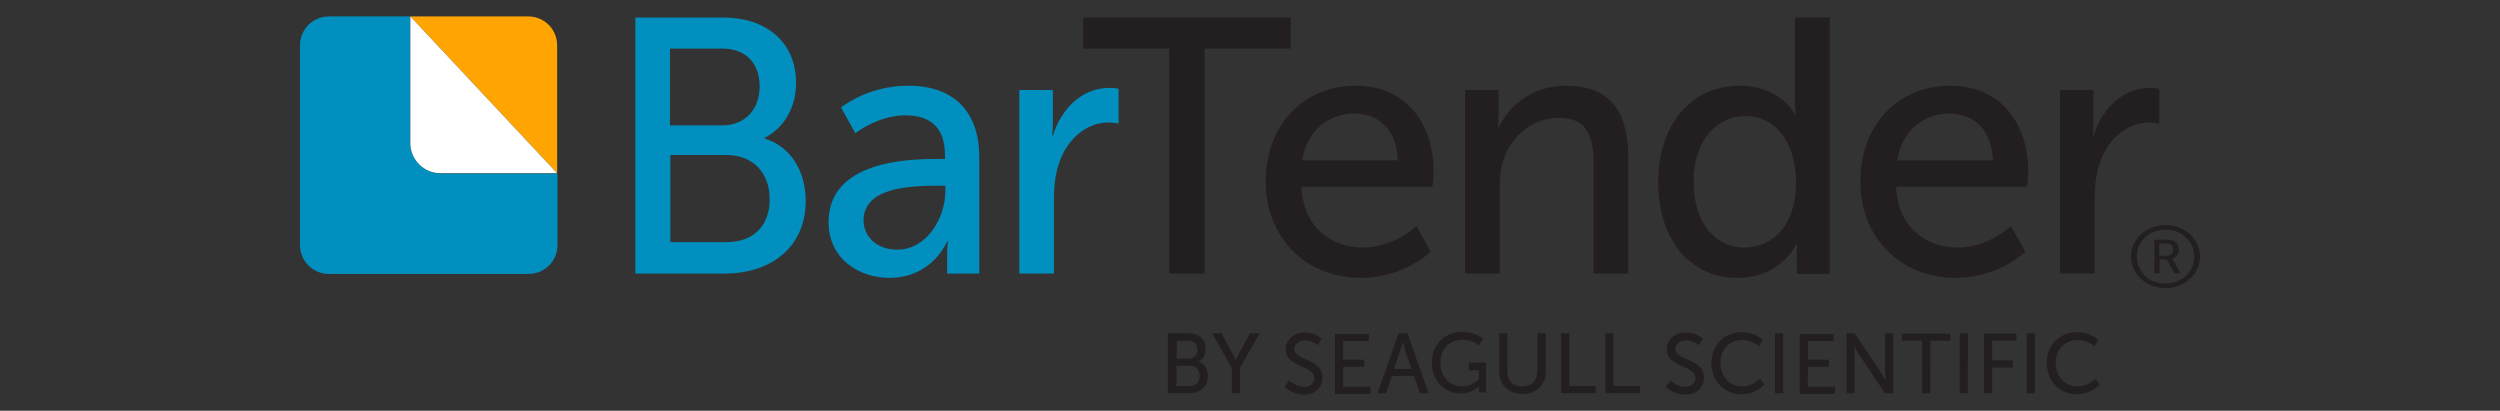 <?xml version="1.0" encoding="UTF-8"?> <!-- Generator: Adobe Illustrator 25.3.1, SVG Export Plug-In . SVG Version: 6.00 Build 0) --> <svg xmlns="http://www.w3.org/2000/svg" xmlns:xlink="http://www.w3.org/1999/xlink" version="1.1" id="Layer_21" x="0px" y="0px" viewBox="0 0 700 115" style="enable-background:new 0 0 700 115;" xml:space="preserve"><rect x="0" y="0" width="700" height="115" fill="#333333" stroke="none"/> <style type="text/css"> .st0{clip-path:url(#SVGID_2_);fill:#008FBE;} .st1{clip-path:url(#SVGID_2_);fill:#FFA400;} .st2{clip-path:url(#SVGID_2_);fill:#FFFFFF;} .st3{clip-path:url(#SVGID_2_);fill:#231F20;} </style> <g> <defs> <rect id="SVGID_1_" x="84" y="4.6" width="532" height="105.8"></rect> </defs> <clipPath id="SVGID_2_"> <use xlink:href="#SVGID_1_" style="overflow:visible;"></use> </clipPath> <path class="st0" d="M114.9,40.1V4.6H92.1c-4.5,0-8.1,3.6-8.1,8.1v55.9c0,4.5,3.6,8.1,8.1,8.1h55.9c4.5,0,8.1-3.6,8.1-8.1v-20 h-32.7C118.7,48.5,114.9,44.7,114.9,40.1"></path> <path class="st1" d="M147.9,4.6h-33L156,48.5V12.7C156,8.2,152.4,4.6,147.9,4.6"></path> <path class="st2" d="M114.9,40.1c0,4.6,3.8,8.4,8.4,8.4H156L114.9,4.6V40.1z"></path> <path class="st0" d="M214.1,38.8v-0.2c5.4-2.8,8.8-8.4,8.8-15.4c0-11.6-8.6-18.3-20.4-18.3h-24.6v71.7H203 c12.3,0,22.6-6.9,22.6-20.4C225.6,48.1,221.5,41,214.1,38.8 M187.7,13.6h14.5c6.8,0,10.5,4.3,10.5,10.6s-4,10.9-10.4,10.9h-14.7 V13.6z M203.5,67.8h-15.8V43.4h15.7c7.4,0,12.1,5,12.1,12.3C215.6,63,211.1,67.8,203.5,67.8 M254.3,24c-11.5,0-18.8,6.1-18.8,6.1 l4,7.2c0,0,6.3-5,14-5c6.4,0,11.1,2.8,11.1,11.3v0.9h-2.2c-8.5,0-30.4,0.7-30.4,17.7c0,10.3,8.5,15.6,17.1,15.6 c12,0,16.1-10.2,16.1-10.2h0.2c0,0-0.2,1.7-0.2,4.1v4.9h9V44.1C274.2,31.1,267,24,254.3,24 M264.7,53.5c0,7.6-5.3,16.4-13.4,16.4 c-6.3,0-9.5-4.1-9.5-8.2c0-9.2,13.1-9.7,20.4-9.7h2.5V53.5z M310.7,24.6c-7.8,0-13.6,5.9-15.9,13.4h-0.2c0,0,0.2-1.7,0.2-3.9v-8.9 h-9.4v51.4h9.7v-21c0-3.1,0.3-6.3,1.2-9.2c2.3-7.6,8-12.1,14.1-12.1c1.5,0,2.8,0.3,2.8,0.3v-9.7C313.2,24.8,312,24.6,310.7,24.6"></path> <path class="st3" d="M606.3,63c5.4,0,9.7,3.9,9.7,8.8c0,5-4.3,8.9-9.7,8.9c-5.3,0-9.6-3.9-9.6-8.9C596.7,66.9,601,63,606.3,63 M606.3,79.4c4.6,0,8.1-3.3,8.1-7.6c0-4.2-3.5-7.5-8.1-7.5c-4.5,0-8,3.3-8,7.5C598.3,76.1,601.8,79.4,606.3,79.4 M603.1,67.1h3.8 c1.9,0,3.2,1.1,3.2,2.8c0,1.4-1,2.3-2,2.5v0c0,0,0.1,0.1,0.4,0.5l2,3.6h-1.7l-2.1-3.9h-2v3.9h-1.5V67.1z M606.6,71.7 c1.1,0,1.9-0.7,1.9-1.8c0-1.1-0.7-1.7-1.9-1.7h-2v3.4H606.6z"></path> <path class="st3" d="M361.3,4.9h-58v8.7h24.1v63h9.9v-63h24.1V4.9z M379.6,24c-14.3,0-25.2,10.6-25.2,26.9 c0,15.2,10.8,26.9,26.7,26.9c12,0,19.5-7.3,19.5-7.3l-4-7.2c0,0-6.3,6-14.9,6c-9,0-16.8-5.7-17.3-17h36.7c0,0,0.3-2.9,0.3-4.3 C401.4,34.7,393.8,24,379.6,24 M364.6,44.9c1.4-8.4,7.4-13.1,14.7-13.1c6.5,0,11.8,4.3,12.1,13.1H364.6z M438.5,24 c-10.9,0-16.9,7.3-18.9,11.8h-0.2c0,0,0.2-1.7,0.2-3.8v-6.8h-9.4v51.4h9.7V52.5c0-2.5,0.2-4.9,0.8-6.9c2.1-7.4,8.3-12.6,15.9-12.6 c8.1,0,9.6,5.7,9.6,12.9v30.7h9.7V43.7C455.8,30.6,450.3,24,438.5,24 M502.6,28.6c0,1.9,0.2,3.5,0.2,3.5h-0.2c0,0-3.9-8.1-15.5-8.1 c-13.3,0-22.8,10.6-22.8,26.9c0,15.9,8.6,26.9,22.2,26.9c12.4,0,16.5-9.5,16.5-9.5h0.2c0,0-0.1,1.4-0.1,3.5v4.9h9.2V4.9h-9.7V28.6z M488.4,69.3c-8.4,0-14.2-7.2-14.2-18.4c0-11.7,6.6-18.4,14.5-18.4c9.6,0,14.2,9.1,14.2,18.3C502.9,63.9,495.8,69.3,488.4,69.3 M546.1,24c-14.3,0-25.2,10.6-25.2,26.9c0,15.2,10.8,26.9,26.7,26.9c12,0,19.5-7.3,19.5-7.3l-4-7.2c0,0-6.3,6-14.9,6 c-9,0-16.8-5.7-17.3-17h36.7c0,0,0.3-2.9,0.3-4.3C567.9,34.7,560.3,24,546.1,24 M531.2,44.9c1.4-8.4,7.4-13.1,14.7-13.1 c6.5,0,11.8,4.3,12.1,13.1H531.2z M602.1,24.6c-7.8,0-13.6,5.9-15.9,13.4h-0.2c0,0,0.2-1.7,0.2-3.9v-8.9h-9.4v51.4h9.7v-21 c0-3.1,0.3-6.3,1.2-9.2c2.3-7.6,8-12.1,14.1-12.1c1.5,0,2.8,0.3,2.8,0.3v-9.7C604.6,24.8,603.4,24.6,602.1,24.6"></path> <path class="st3" d="M335.6,101.3L335.6,101.3c1.3-0.7,2-2,2-3.7c0-2.7-2-4.3-4.8-4.3h-5.8v16.8h5.9c2.9,0,5.3-1.6,5.3-4.8 C338.3,103.5,337.3,101.8,335.6,101.3 M329.4,95.4h3.4c1.6,0,2.5,1,2.5,2.5s-0.9,2.5-2.4,2.5h-3.4V95.4z M333.1,108.1h-3.7v-5.7 h3.7c1.7,0,2.8,1.2,2.8,2.9C335.9,106.9,334.9,108.1,333.1,108.1 M347,98.8c-0.5,0.9-1,2.1-1,2.1h0c0,0-0.5-1.2-1-2.1l-3-5.5h-2.6 l5.5,9.7v7.1h2.3V103l5.5-9.7H350L347,98.8z M362.4,97.7c0-1.3,1.2-2.4,3-2.4c2.1,0,3.6,1.4,3.6,1.4l1-1.9c0,0-1.6-1.7-4.7-1.7 c-3.1,0-5.3,2.1-5.3,4.7c0,5.2,8,4.4,8,8c0,1.6-1.3,2.5-2.8,2.5c-2.4,0-4.2-1.8-4.2-1.8l-1.3,1.8c0,0,2,2.2,5.4,2.2 c3.3,0,5.2-2.1,5.2-4.7C370.3,100.2,362.4,101.1,362.4,97.7 M376.1,102.7h5.9v-2h-5.9v-5.2h7.2v-2h-9.5v16.8h9.9v-2h-7.6V102.7z M391.6,93.3l-5.9,16.8h2.4l1.6-4.8h6.2l1.7,4.8h2.4l-5.9-16.8H391.6z M390.3,103.3l1.8-5.3c0.3-0.9,0.7-2.4,0.7-2.4h0 c0,0,0.4,1.5,0.6,2.4l1.8,5.3H390.3z M411.4,103.7h2.7v2.4c0,0-1.8,2.1-4.7,2.1c-3.4,0-6.1-2.7-6.1-6.6c0-3.6,2.3-6.5,6.2-6.5 c2.8,0,4.6,1.6,4.6,1.6l1.2-1.8c0,0-2-2-6-2c-4.8,0-8.4,3.8-8.4,8.6c0,5.1,3.7,8.7,8.1,8.7c3.3,0,5.1-2,5.1-2h0c0,0,0,0.4,0,0.7v1 h2v-8.4h-4.8V103.7z M430.4,104.1c0,2.6-1.7,4.1-4.2,4.1c-2.5,0-4.1-1.5-4.1-4.1V93.3h-2.3v10.8c0,3.7,2.6,6.2,6.5,6.2 s6.5-2.5,6.5-6.2V93.3h-2.3V104.1z M439.4,93.3h-2.3v16.8h9.7v-2h-7.4V93.3z M451.8,93.3h-2.3v16.8h9.7v-2h-7.4V93.3z M469.1,97.7 c0-1.3,1.2-2.4,3-2.4c2.1,0,3.6,1.4,3.6,1.4l1-1.9c0,0-1.6-1.7-4.7-1.7c-3.1,0-5.3,2.1-5.3,4.7c0,5.2,8,4.4,8,8 c0,1.6-1.3,2.5-2.8,2.5c-2.4,0-4.2-1.8-4.2-1.8l-1.3,1.8c0,0,2,2.2,5.5,2.2c3.3,0,5.2-2.1,5.2-4.7 C477.1,100.2,469.1,101.1,469.1,97.7 M487.8,108.2c-3.7,0-6.1-3-6.1-6.6c0-3.6,2.4-6.4,6.1-6.4c2.8,0,4.7,1.8,4.7,1.8l1.1-1.8 c0,0-2-2.2-6-2.2c-4.8,0-8.4,3.7-8.4,8.6c0,4.9,3.5,8.8,8.4,8.8c4.1,0,6.4-2.7,6.4-2.7l-1.2-1.7C492.8,106,490.9,108.2,487.8,108.2 M497,110.1h2.3V93.3H497V110.1z M506.2,102.7h5.9v-2h-5.9v-5.2h7.2v-2h-9.5v16.8h9.9v-2h-7.6V102.7z M527.8,104.2 c0,0.9,0.2,2.4,0.2,2.4h0c0,0-0.8-1.5-1.4-2.4l-7.3-10.9h-2.3v16.8h2.3V99.2c0-1-0.2-2.4-0.2-2.4h0c0,0,0.8,1.5,1.4,2.4l7.3,10.9 h2.3V93.3h-2.3V104.2z M532.6,95.4h5.6v14.7h2.3V95.4h5.6v-2h-13.6V95.4z M548.7,110.1h2.3V93.3h-2.3V110.1z M555.5,110.1h2.3v-7.2 h5.8v-2h-5.8v-5.5h6.8v-2h-9.1V110.1z M567.5,110.1h2.3V93.3h-2.3V110.1z M586.8,106c0,0-2,2.2-5.1,2.2c-3.7,0-6.1-3-6.1-6.6 c0-3.6,2.4-6.4,6.1-6.4c2.8,0,4.7,1.8,4.7,1.8l1.1-1.8c0,0-2-2.2-6-2.2c-4.8,0-8.4,3.7-8.4,8.6c0,4.9,3.5,8.8,8.4,8.8 c4.1,0,6.4-2.7,6.4-2.7L586.8,106z"></path> </g> <g> </g> <g> </g> <g> </g> <g> </g> <g> </g> <g> </g> <g> </g> <g> </g> <g> </g> <g> </g> <g> </g> <g> </g> </svg> 